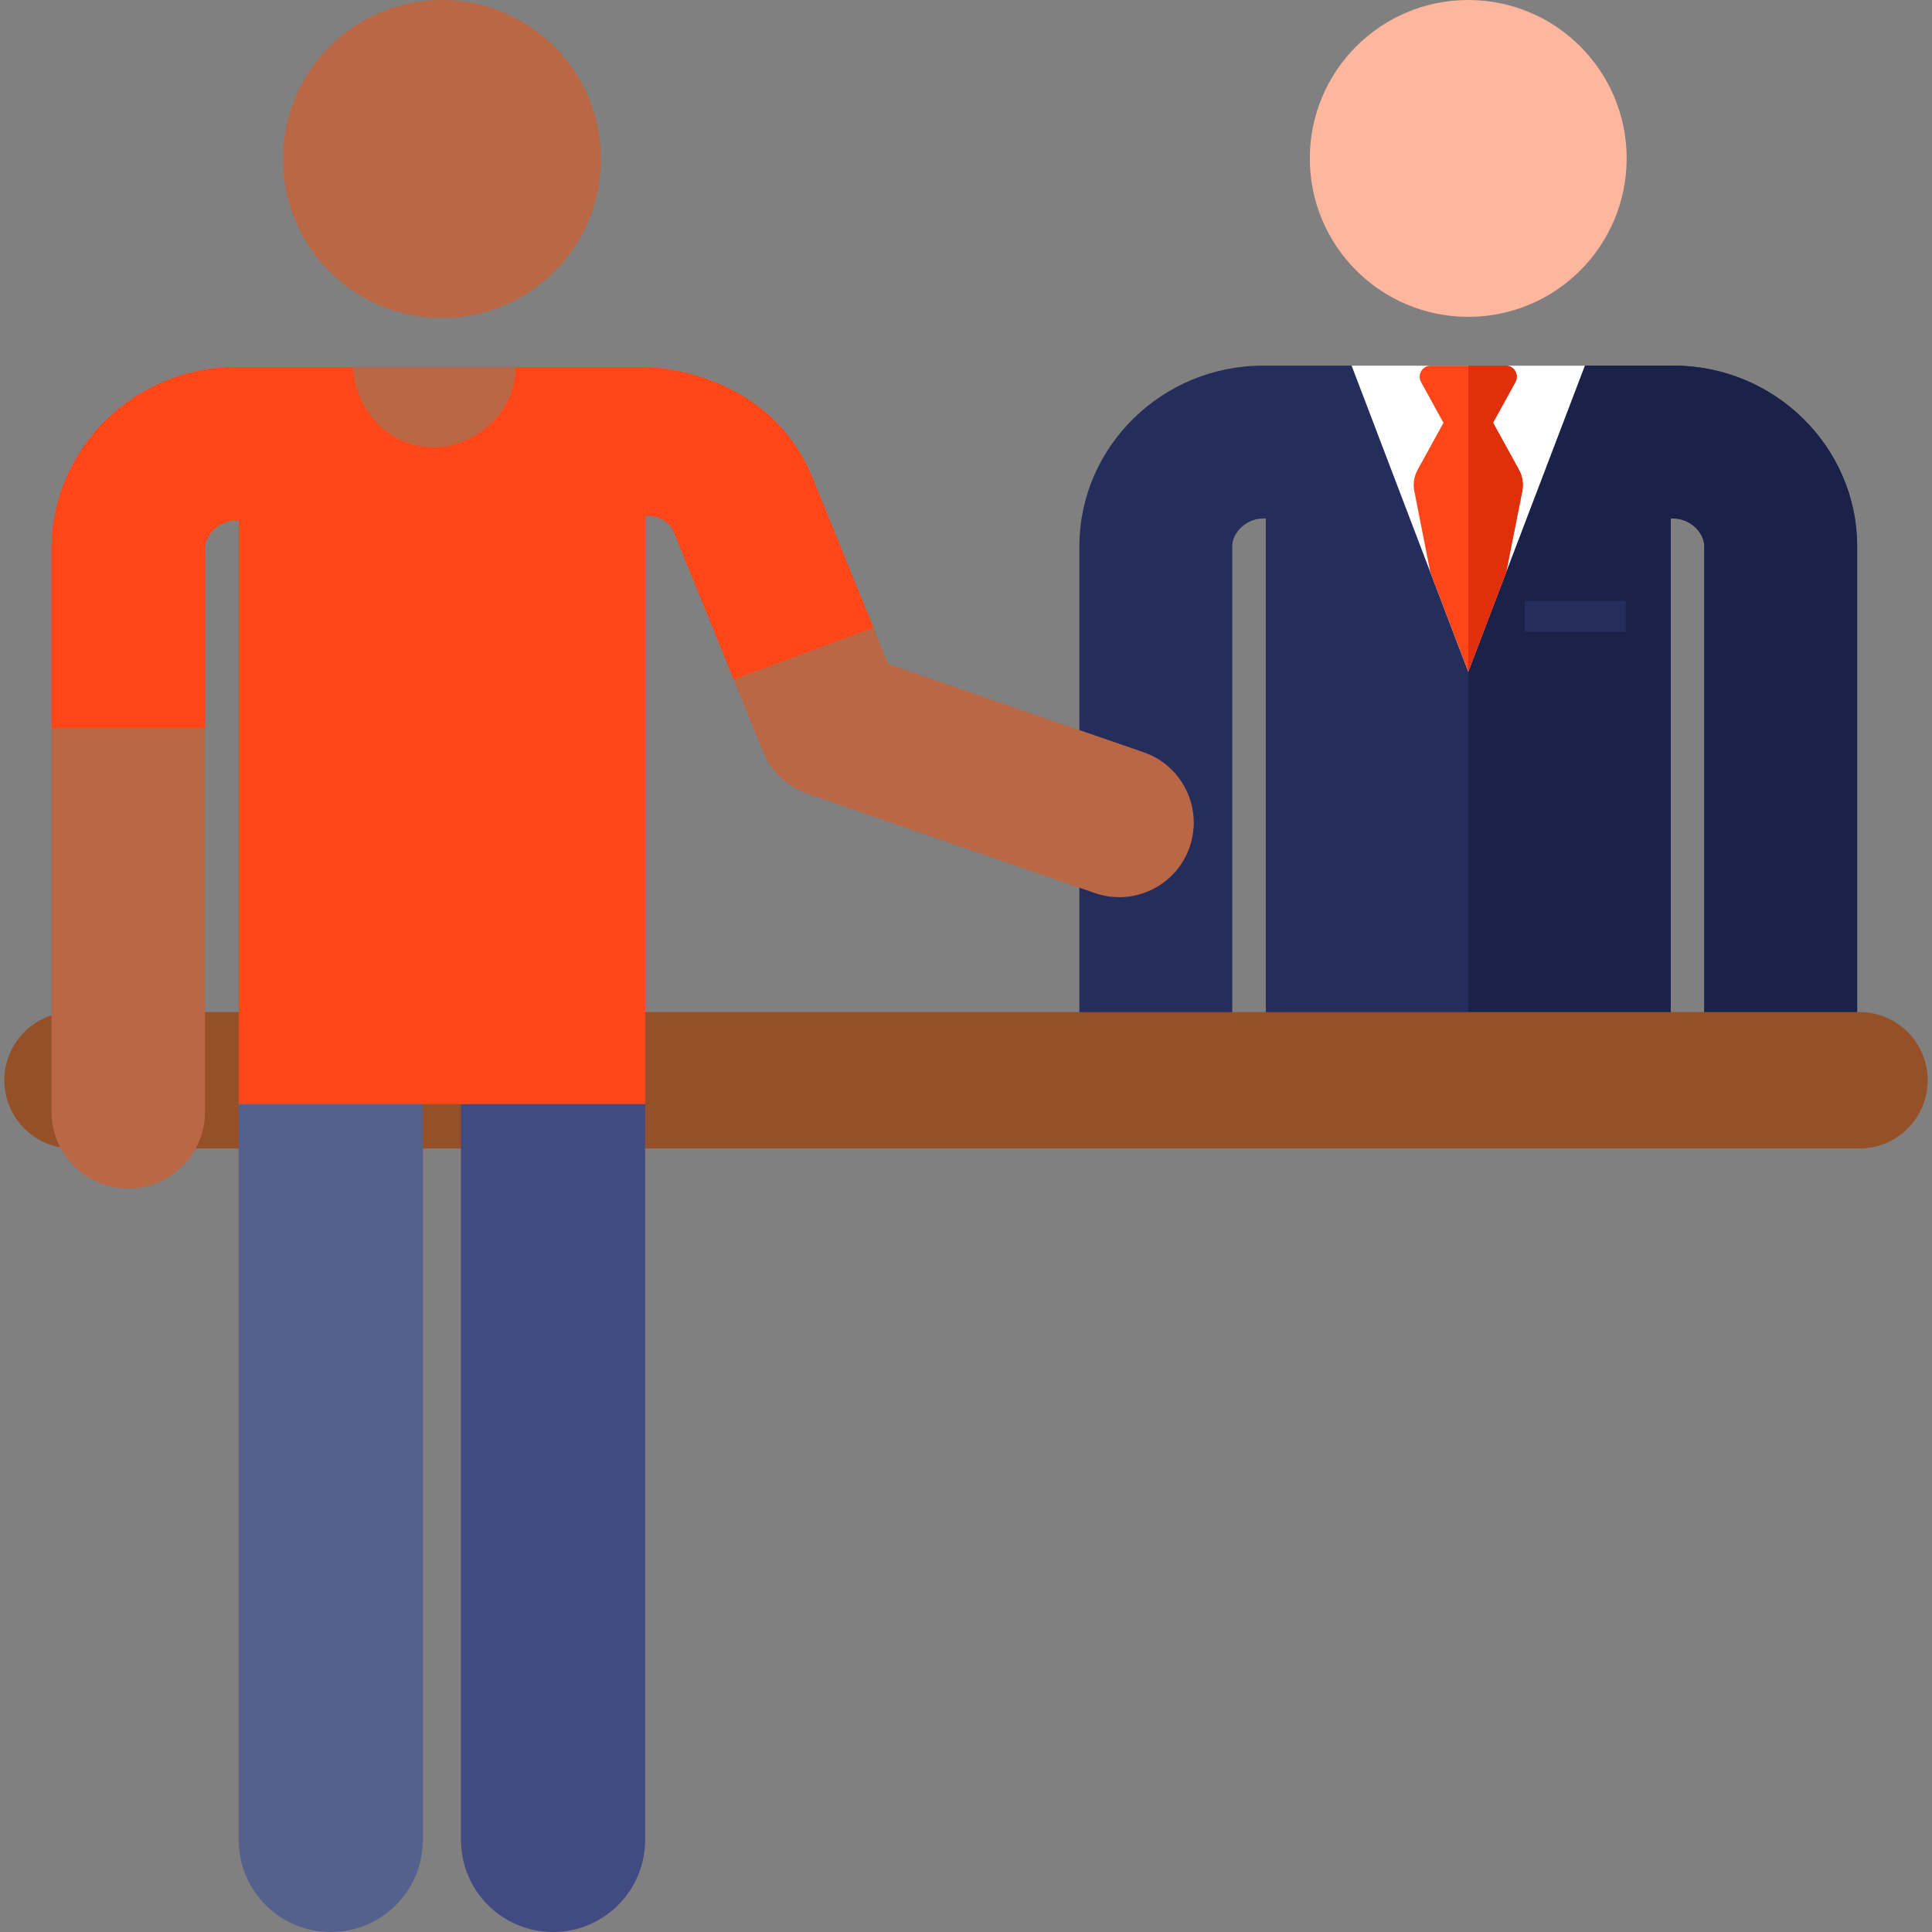 <?xml version="1.0" encoding="iso-8859-1"?>
<!-- Generator: Adobe Illustrator 19.0.0, SVG Export Plug-In . SVG Version: 6.00 Build 0)  -->
<svg version="1.1" id="Capa_1" xmlns="http://www.w3.org/2000/svg" xmlns:xlink="http://www.w3.org/1999/xlink" x="0px" y="0px"
	 viewBox="0 0 512 512" style="enable-background:new 0 0 512 512;" xml:space="preserve">
<rect x="0" y="0" width="512" height="512" fill="#808080" stroke="none"/>
<path style="fill:#252D5C;" d="M326.555,274.586V144.76c0.043-3.852,3.926-7.352,8.171-7.352h0.729v137.178h107.3V137.408h0.724
	c4.245,0,8.129,3.5,8.171,7.352v129.826h40.515V144.693c0-0.034,0-0.068,0-0.102c-0.132-26.301-21.972-47.698-48.685-47.698H334.726
	c-26.713,0-48.553,21.397-48.685,47.698c0,0.034,0,0.068,0,0.102v129.893H326.555z"/>
<path style="fill:#1B224A;" d="M442.755,274.586V137.408h0.724c4.245,0,8.129,3.5,8.171,7.352v129.826h40.515V144.693
	c0-0.034,0-0.068,0-0.102c-0.132-26.301-21.972-47.698-48.685-47.698h-54.381v177.693H442.755z"/>
<polygon style="fill:#FFFFFF;" points="358.189,96.893 389.098,178.008 420.015,96.893 "/>
<path style="fill:#FF4619;" d="M402.543,124.506l-6.867-12.489l5.918-10.763c1.076-1.958-0.342-4.361-2.579-4.361h-19.84
	c-2.234,0-3.656,2.401-2.579,4.361l5.938,10.799l-6.848,12.455c-0.948,1.725-1.256,3.728-0.871,5.658l4.224,21.442l10.058,26.401
	l10.068-26.406l4.248-21.435C403.799,128.237,403.491,126.232,402.543,124.506z"/>
<path style="fill:#E02F0B;" d="M402.543,124.506l-6.867-12.489l5.918-10.763c1.076-1.958-0.341-4.361-2.579-4.361h-9.917v81.099
	v0.017l10.068-26.406l4.248-21.435C403.799,128.237,403.491,126.232,402.543,124.506z"/>
<rect x="404.063" y="159.22" style="fill:#252D5C;" width="26.76" height="8.253"/>
<circle style="fill:#FFB69E;" cx="389.097" cy="41.984" r="41.984"/>
<path style="fill:#965028;" d="M19.23,304.361H492.77c9.985,0,18.08-8.094,18.08-18.08l0,0c0-9.985-8.094-18.08-18.08-18.08H19.23
	c-9.985,0-18.08,8.094-18.08,18.08l0,0C1.15,296.267,9.246,304.361,19.23,304.361z"/>
<path style="fill:#414B82;" d="M146.567,512c13.477,0,24.401-10.925,24.401-24.401V292.553c0-13.477-10.925-24.401-24.401-24.401
	c-13.477,0-24.401,10.925-24.401,24.401v195.045C122.165,501.075,133.09,512,146.567,512z"/>
<path style="fill:#53618C;" d="M87.661,512c13.477,0,24.401-10.925,24.401-24.401V292.553c0-13.477-10.925-24.401-24.401-24.401
	S63.26,279.077,63.26,292.553v195.045C63.26,501.075,74.184,512,87.661,512z"/>
<path style="fill:#BA6746;" d="M303.065,199.354l-67.682-23.404l-20.134-49.56c-12.142-29.146-44.28-29.126-44.28-29.126
	c-9.418,0-93.727,0-108.436,0c-26.815,0-48.739,21.478-48.872,47.88c-0.001,0.034-0.001,0.069-0.001,0.103v149.391
	c0,11.23,9.104,20.335,20.335,20.335s20.335-9.104,20.335-20.335V145.312c0.043-3.867,3.942-7.381,8.202-7.381h0.727v154.622
	h107.709V136.75c0,0,5.586-0.695,7.697,4.501l23.507,57.861c2.143,5.275,6.459,9.368,11.839,11.228l76.148,26.332
	c10.325,3.571,21.555-1.922,25.111-12.207C318.836,214.159,313.37,202.917,303.065,199.354z"/>
<path style="fill:#FF4619;" d="M215.249,126.389c-12.142-29.146-44.28-29.126-44.28-29.126h-34.418
	c0.371,11.52-10.338,21.288-21.518,21.288c-11.984,0-20.872-9.732-21.499-21.288H62.533c-26.815,0-48.739,21.478-48.872,47.88
	c-0.001,0.034-0.001,0.069-0.001,0.103v47.655h40.67v-47.588c0.043-3.867,3.942-7.381,8.202-7.381h0.727
	c0,17.402,0,137.837,0,154.622h107.709c0-14.589,0-135.694,0-155.804c0,0,5.586-0.695,7.697,4.501l15.768,38.812l37.038-13.74
	C227.512,156.576,217.533,132.014,215.249,126.389z"/>
<circle style="fill:#BA6746;" cx="117.124" cy="42.146" r="42.146"/>
<g>
</g>
<g>
</g>
<g>
</g>
<g>
</g>
<g>
</g>
<g>
</g>
<g>
</g>
<g>
</g>
<g>
</g>
<g>
</g>
<g>
</g>
<g>
</g>
<g>
</g>
<g>
</g>
<g>
</g>
</svg>
